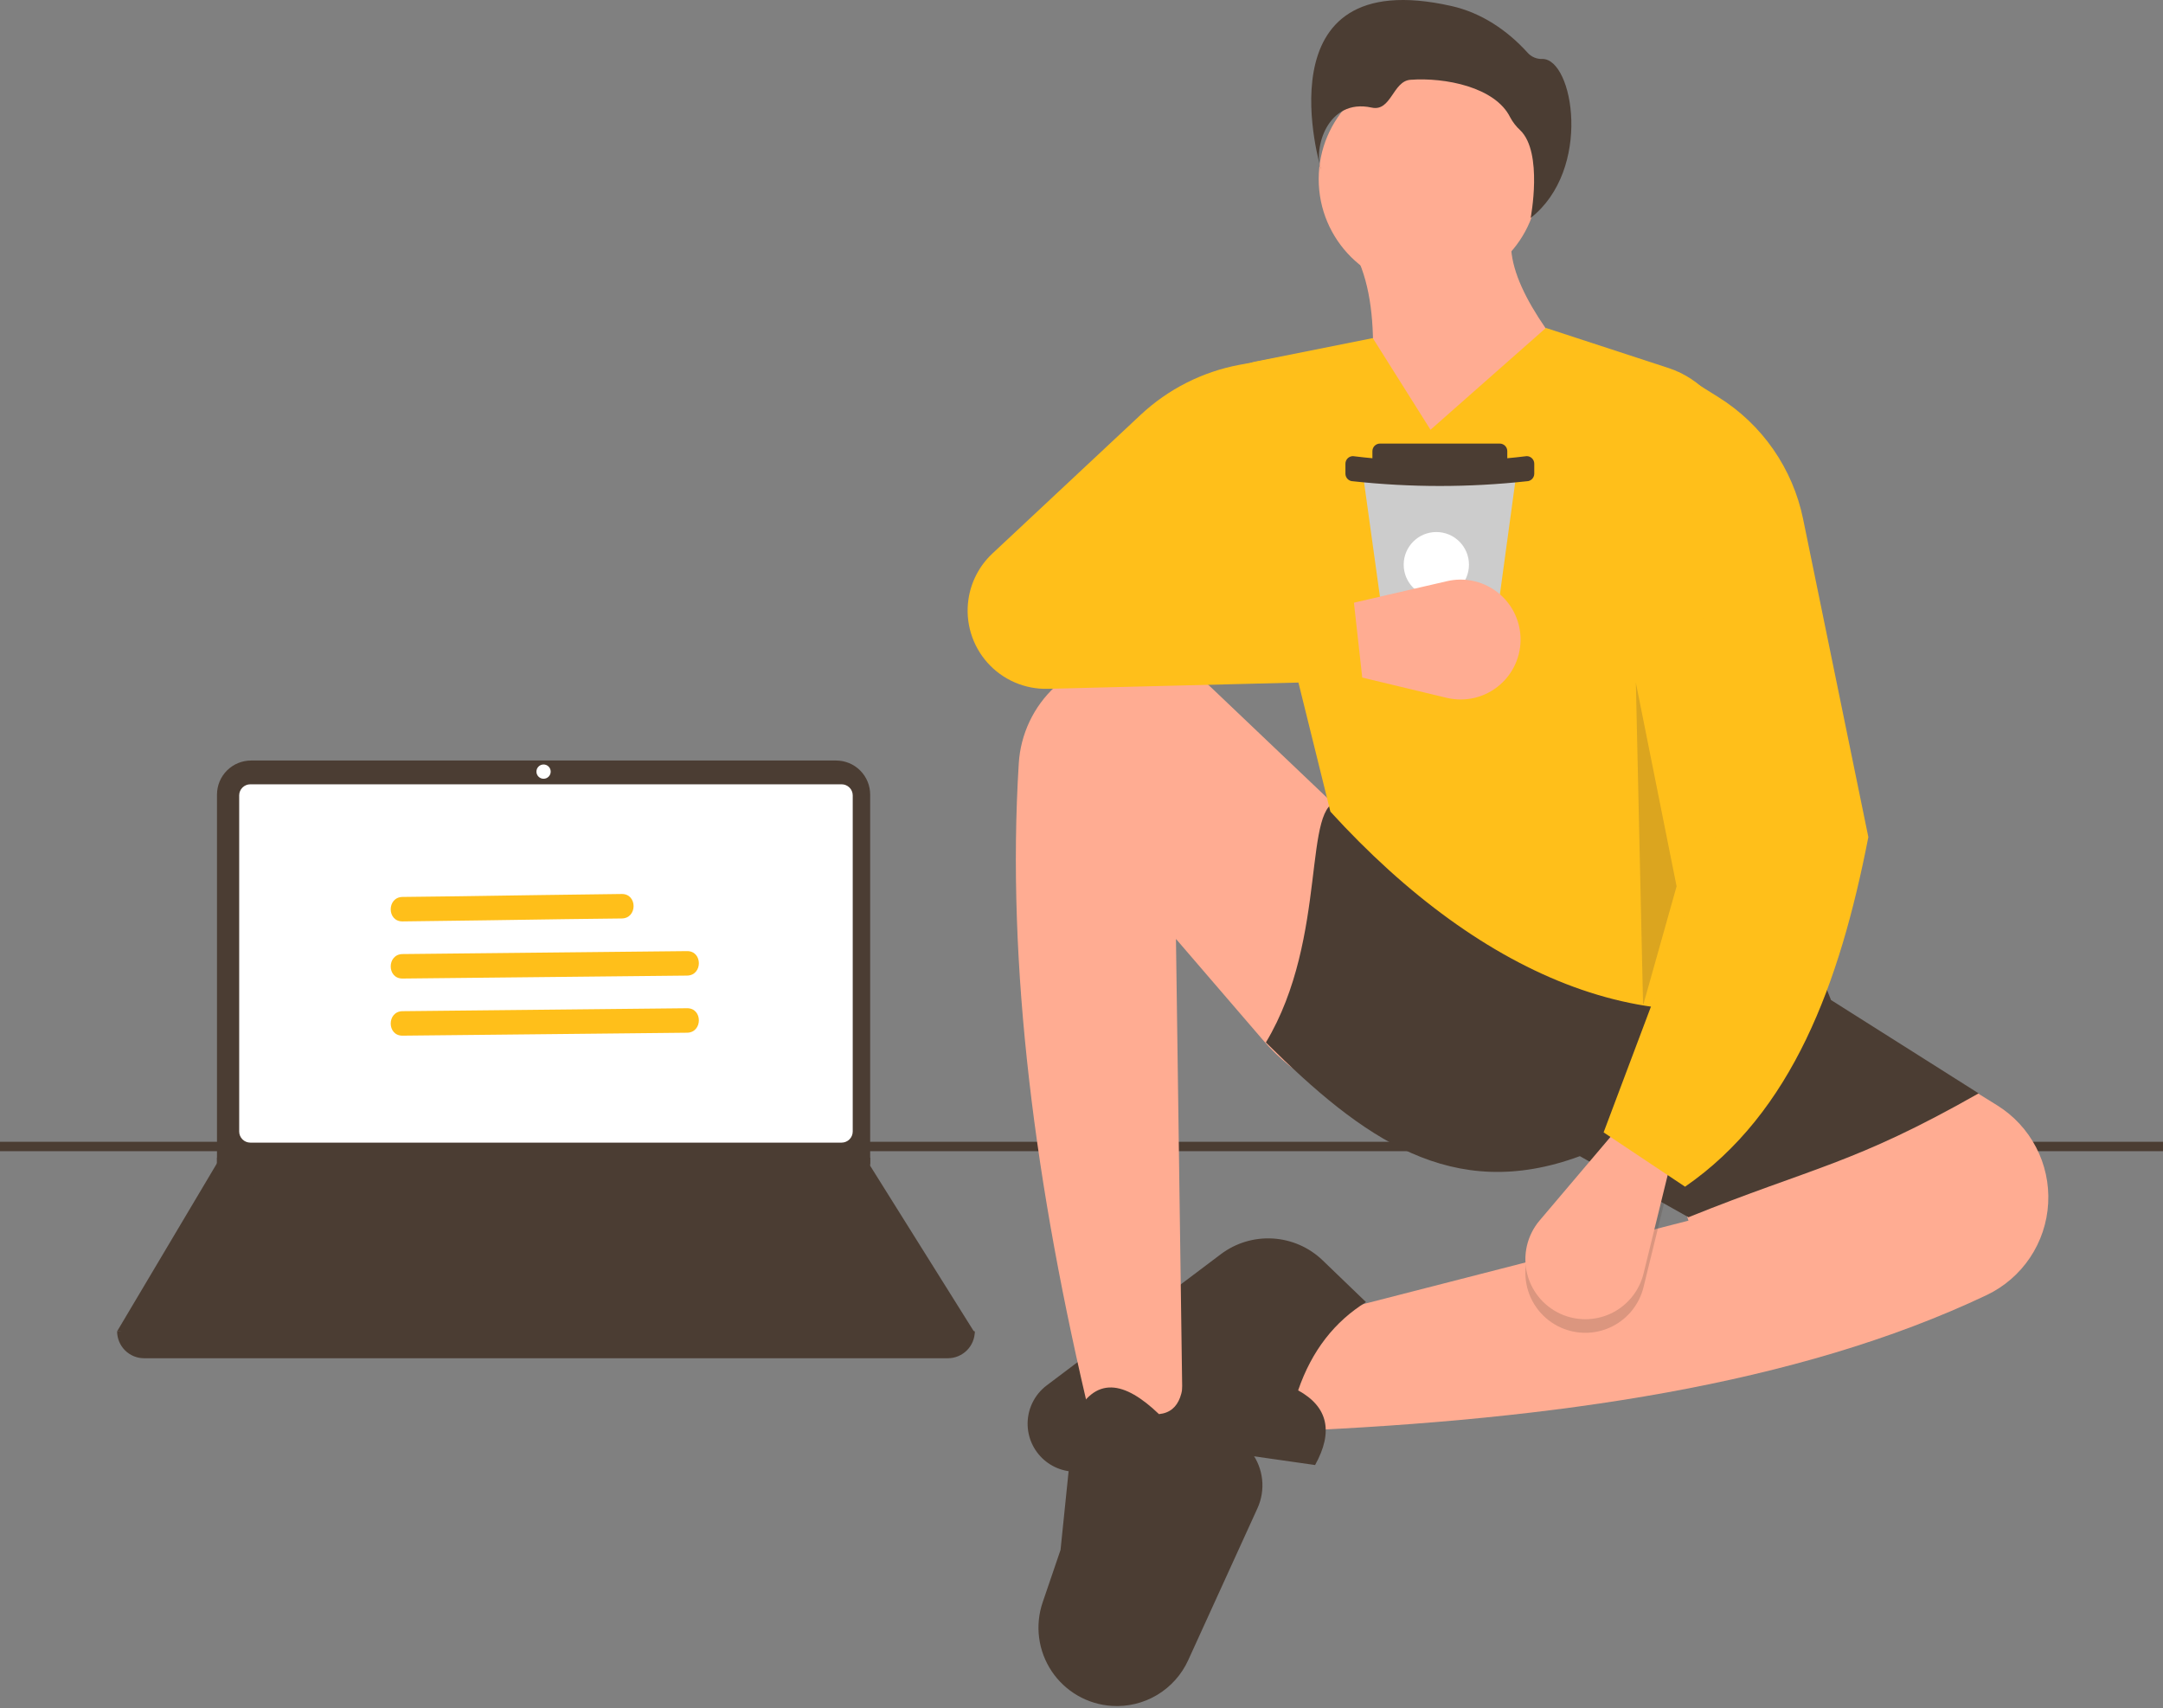 <?xml version="1.0" encoding="UTF-8"?> <svg xmlns="http://www.w3.org/2000/svg" width="585" height="462" viewBox="0 0 585 462" fill="none"><rect x="0" y="0" width="585" height="462" fill="#808080" stroke="none"/> <path d="M585 308.786H0V311.329H585V308.786Z" fill="#4B3D33"></path> <path d="M349.256 387.028L352.928 356.735L456.658 330.114L444.725 294.313C453.037 270.47 467.632 258.782 494.295 270.446L540.16 298.938C544.617 301.707 548.248 305.623 550.673 310.276C553.099 314.929 554.229 320.149 553.945 325.388C553.665 330.649 551.97 335.736 549.038 340.113C546.106 344.49 542.047 347.994 537.289 350.255C485.944 374.593 420.504 383.906 349.256 387.028Z" fill="#FFAC92"></path> <path d="M355.679 396.207L323.551 391.618L293.5 397.75C291.659 398.126 289.758 398.098 287.929 397.667C286.1 397.236 284.386 396.413 282.906 395.255C281.426 394.098 280.215 392.632 279.357 390.96C278.499 389.289 278.014 387.451 277.936 385.573C277.848 383.474 278.272 381.384 279.17 379.484C280.069 377.584 281.415 375.931 283.094 374.666L330.184 339.188C334.222 336.145 339.213 334.641 344.26 334.947C349.308 335.252 354.081 337.346 357.723 340.854L369.449 352.145C361.058 357.351 354.819 365.161 351.09 376.012C359.154 380.445 360.684 387.177 355.679 396.207Z" fill="#4B3D33"></path> <path d="M386.367 78.167C402.777 78.167 416.08 64.864 416.08 48.453C416.08 32.043 402.777 18.74 386.367 18.74C369.956 18.74 356.653 32.043 356.653 48.453C356.653 64.864 369.956 78.167 386.367 78.167Z" fill="#FFAC92"></path> <path d="M432.794 107.048L366.241 135.046C371.65 107.888 374.346 83.148 366.241 68.035L408.927 62.986C406.808 74.601 417.607 90.156 432.794 107.048Z" fill="#FFAC92"></path> <path d="M319.882 386.11L295.097 384.274C279.913 320.958 272.139 261.111 275.532 206.492C276.012 198.519 279.561 191.041 285.435 185.628C291.309 180.215 299.052 177.288 307.038 177.46C314.712 177.635 322.045 180.663 327.605 185.955L359.657 216.455C373.95 229.951 385.046 246.472 392.132 264.808C401.21 288.583 397.951 301.911 376.281 299.647C362.74 298.138 350.286 291.516 341.462 281.135L318.046 253.922L319.882 386.11Z" fill="#FFAC92"></path> <path d="M300.685 461.349C297.437 461.137 294.281 460.18 291.461 458.552C288.642 456.924 286.236 454.669 284.428 451.961C282.621 449.253 281.462 446.166 281.04 442.938C280.618 439.71 280.944 436.428 281.995 433.347L286.832 419.157L290.504 383.356C296.16 371.814 304.171 373.541 313.453 382.438C319.355 381.859 320.621 375.958 319.879 367.75L338.488 392.802C340.081 394.946 341.07 397.477 341.351 400.133C341.633 402.789 341.197 405.472 340.089 407.902L321.36 448.985C319.575 452.9 316.642 456.179 312.949 458.388C309.256 460.596 304.979 461.629 300.685 461.349Z" fill="#4B3D33"></path> <path d="M535.144 295.69C501.18 314.968 490.534 315.527 456.658 329.196L427.283 312.673C392.784 325.429 368.584 307.942 342.371 281.921C359.525 253.349 351.938 216.221 362.566 216.745L489.705 256.677L495.213 270.446L535.144 295.69Z" fill="#4B3D33"></path> <path d="M494.295 265.856C449.404 285.287 401.069 264.714 359.813 219.499L332.496 109.175C332.173 107.96 332.103 106.691 332.289 105.448C332.475 104.204 332.914 103.012 333.578 101.944C334.243 100.877 335.119 99.957 336.153 99.241C337.186 98.525 338.356 98.028 339.589 97.782L371.288 91.442L386.893 116.227L418.104 88.688L451.25 99.524C455.657 100.965 459.59 103.576 462.628 107.079C465.667 110.581 467.697 114.843 468.501 119.409L494.295 265.856Z" fill="#FFBF1A"></path> <path opacity="0.2" d="M422.99 359.385C420.567 358.462 418.401 356.971 416.674 355.038C414.946 353.105 413.707 350.785 413.061 348.275C412.415 345.764 412.381 343.135 412.961 340.608C413.542 338.081 414.72 335.73 416.396 333.753L437.381 309.002L452.068 317.263L444.505 348.098C443.958 350.329 442.942 352.418 441.526 354.227C440.11 356.036 438.326 357.524 436.292 358.591C434.257 359.658 432.019 360.281 429.726 360.418C427.433 360.555 425.137 360.202 422.99 359.385Z" fill="#4B3D33"></path> <path d="M422.99 355.711C420.567 354.788 418.401 353.298 416.674 351.365C414.946 349.431 413.707 347.112 413.061 344.601C412.415 342.09 412.381 339.461 412.961 336.935C413.542 334.408 414.72 332.057 416.396 330.079L437.381 305.328L452.068 313.59L444.505 344.424C443.958 346.655 442.942 348.745 441.526 350.554C440.11 352.363 438.326 353.85 436.292 354.918C434.257 355.985 432.019 356.608 429.726 356.744C427.433 356.881 425.137 356.529 422.99 355.711Z" fill="#FFAC92"></path> <path d="M455.739 320.934L433.708 306.247L465.837 220.876L453.903 100.622L464.789 107.426C470.632 111.077 475.671 115.877 479.603 121.535C483.534 127.193 486.275 133.59 487.659 140.339L505.309 226.384C497.586 266.044 484.714 300.939 455.739 320.934Z" fill="#FFBF1A"></path> <path opacity="0.2" d="M442.431 184.617L453.447 239.695L444.386 271.908L442.431 184.617Z" fill="#4B3D33"></path> <path d="M357.31 45.905C357.31 45.905 340.188 -10.132 392.519 1.62C400.636 3.443 407.648 8.161 413.227 14.333C413.727 14.873 414.338 15.296 415.019 15.575C415.7 15.853 416.434 15.979 417.169 15.943C425.528 15.943 430.692 45.816 413.973 58.952C413.973 58.952 417.384 41.275 411.183 35.252C410.068 34.233 409.135 33.031 408.423 31.698C404.387 23.557 390.82 20.884 381.463 21.578C376.687 21.931 376.269 30.26 370.981 29.097C358.948 26.45 355.108 40.388 357.31 45.905Z" fill="#4B3D33"></path> <path d="M409.982 129.077L409.636 131.615L407.498 147.27L403.996 172.908L403.119 179.328C403.052 179.818 402.81 180.267 402.437 180.592C402.065 180.917 401.587 181.096 401.092 181.096H377.74C377.246 181.096 376.769 180.918 376.396 180.594C376.024 180.27 375.781 179.822 375.713 179.333L374.821 172.908L371.26 147.27L369.084 131.603L368.734 129.082C368.694 128.793 368.716 128.498 368.8 128.218C368.883 127.937 369.025 127.678 369.217 127.458C369.409 127.237 369.646 127.06 369.912 126.939C370.178 126.818 370.467 126.755 370.76 126.755H407.956C408.248 126.755 408.536 126.818 408.802 126.939C409.068 127.06 409.304 127.236 409.496 127.456C409.688 127.676 409.831 127.934 409.915 128.214C409.998 128.494 410.021 128.788 409.982 129.077Z" fill="#CCCCCC"></path> <path d="M373.224 119.962H405.612C405.881 119.962 406.147 120.015 406.395 120.118C406.643 120.221 406.869 120.371 407.059 120.561C407.249 120.751 407.399 120.976 407.502 121.225C407.605 121.473 407.658 121.739 407.658 122.007V124.709C407.658 125.252 407.442 125.772 407.059 126.156C406.675 126.539 406.155 126.755 405.612 126.755H373.224C372.682 126.755 372.162 126.539 371.778 126.156C371.394 125.772 371.179 125.252 371.179 124.709V122.007C371.179 121.739 371.232 121.473 371.335 121.225C371.437 120.976 371.588 120.751 371.778 120.561C371.968 120.371 372.193 120.221 372.442 120.118C372.69 120.015 372.956 119.962 373.224 119.962Z" fill="#4B3D33"></path> <path d="M412.906 130.152C397.293 131.856 381.54 131.856 365.927 130.152C365.658 130.152 365.392 130.099 365.144 129.996C364.896 129.893 364.67 129.743 364.48 129.553C364.29 129.363 364.14 129.137 364.037 128.889C363.934 128.641 363.881 128.375 363.881 128.107V125.404C363.881 125.136 363.934 124.87 364.037 124.622C364.14 124.374 364.29 124.148 364.48 123.958C364.67 123.768 364.896 123.618 365.144 123.515C365.392 123.412 365.658 123.359 365.927 123.359C381.528 125.277 397.305 125.277 412.906 123.359C413.449 123.359 413.969 123.575 414.353 123.958C414.736 124.342 414.952 124.862 414.952 125.404V128.107C414.952 128.649 414.736 129.169 414.353 129.553C413.969 129.936 413.449 130.152 412.906 130.152Z" fill="#4B3D33"></path> <path d="M388.467 161.54C393.342 161.54 397.294 157.587 397.294 152.712C397.294 147.837 393.342 143.884 388.467 143.884C383.591 143.884 379.639 147.837 379.639 152.712C379.639 157.587 383.591 161.54 388.467 161.54Z" fill="white"></path> <path d="M411.164 171.283C411.432 173.862 411.078 176.467 410.131 178.881C409.184 181.294 407.672 183.445 405.722 185.154C403.772 186.862 401.441 188.078 398.923 188.699C396.406 189.32 393.777 189.328 391.256 188.723L359.703 181.147L360.458 164.313L391.391 157.166C393.629 156.648 395.952 156.613 398.205 157.061C400.458 157.51 402.59 158.432 404.46 159.767C406.33 161.102 407.894 162.819 409.05 164.804C410.206 166.79 410.926 168.998 411.164 171.283Z" fill="#FFAC92"></path> <path d="M368.532 184.157L283.379 186.286C280.305 186.363 277.251 185.769 274.431 184.545C271.61 183.321 269.09 181.496 267.047 179.199C265.003 176.901 263.485 174.186 262.599 171.242C261.712 168.297 261.478 165.195 261.913 162.151C262.594 157.382 264.883 152.988 268.401 149.697L308.494 112.191C315.93 105.235 325.195 100.543 335.203 98.667L349.254 96.032L357.516 158.454L309.782 152.946L365.778 159.372L368.532 184.157Z" fill="#FFBF1A"></path> <path d="M256.354 367.326H38.964C37.03 367.326 35.176 366.558 33.809 365.191C32.442 363.824 31.674 361.97 31.674 360.037C110.478 350.879 187.801 350.879 263.643 360.037C263.643 361.97 262.875 363.824 261.508 365.191C260.141 366.558 258.287 367.326 256.354 367.326Z" fill="#4B3D33"></path> <path d="M263.643 360.466L31.674 360.038L58.559 314.802L58.687 314.587V214.892C58.687 213.682 58.925 212.484 59.389 211.366C59.852 210.248 60.53 209.232 61.386 208.376C62.242 207.521 63.257 206.842 64.375 206.379C65.493 205.916 66.692 205.678 67.902 205.678H226.129C227.339 205.678 228.538 205.916 229.656 206.379C230.774 206.842 231.789 207.521 232.645 208.376C233.501 209.232 234.179 210.248 234.643 211.366C235.106 212.484 235.344 213.682 235.344 214.892V315.273L263.643 360.466Z" fill="#4B3D33"></path> <path d="M67.691 212.11C66.896 212.111 66.133 212.427 65.57 212.99C65.007 213.552 64.691 214.315 64.69 215.111V306.012C64.691 306.808 65.007 307.571 65.57 308.133C66.133 308.696 66.896 309.012 67.691 309.013H227.625C228.421 309.012 229.184 308.696 229.747 308.133C230.309 307.571 230.626 306.808 230.627 306.012V215.111C230.626 214.315 230.309 213.552 229.747 212.99C229.184 212.427 228.421 212.111 227.625 212.11L67.691 212.11Z" fill="white"></path> <path d="M68.741 321.018C68.495 321.019 68.254 321.089 68.047 321.222C67.84 321.355 67.675 321.544 67.572 321.767L59.288 339.776C59.198 339.972 59.159 340.187 59.174 340.402C59.189 340.618 59.258 340.826 59.374 341.007C59.49 341.189 59.65 341.338 59.84 341.442C60.029 341.545 60.241 341.6 60.457 341.6H234.663C234.882 341.6 235.098 341.544 235.29 341.437C235.481 341.33 235.642 341.176 235.757 340.99C235.873 340.803 235.938 340.59 235.948 340.371C235.958 340.152 235.911 339.934 235.813 339.738L226.809 321.729C226.703 321.515 226.539 321.335 226.335 321.21C226.132 321.084 225.898 321.018 225.659 321.018L68.741 321.018Z" fill="#4B3D33"></path> <path d="M147.012 210.608C148.078 210.608 148.942 209.745 148.942 208.679C148.942 207.613 148.078 206.749 147.012 206.749C145.947 206.749 145.083 207.613 145.083 208.679C145.083 209.745 145.947 210.608 147.012 210.608Z" fill="white"></path> <path d="M129.892 345.031C129.609 345.031 129.335 345.124 129.11 345.296C128.886 345.468 128.724 345.71 128.65 345.982L126.572 353.7C126.521 353.891 126.514 354.091 126.552 354.285C126.591 354.478 126.673 354.661 126.793 354.818C126.913 354.974 127.068 355.101 127.245 355.189C127.422 355.276 127.617 355.321 127.814 355.321H167.332C167.537 355.321 167.739 355.272 167.921 355.178C168.104 355.084 168.261 354.948 168.38 354.781C168.499 354.614 168.576 354.421 168.605 354.218C168.634 354.015 168.614 353.808 168.547 353.614L165.876 345.896C165.788 345.644 165.624 345.424 165.406 345.269C165.188 345.114 164.928 345.031 164.66 345.031H129.892Z" fill="#4B3D33"></path> <path d="M235.344 313.086V314.802H58.56L58.692 314.586V313.086H235.344Z" fill="#4B3D33"></path> <path d="M108.871 249.19C123.694 249.036 138.515 248.771 153.337 248.569C158.278 248.502 163.219 248.443 168.161 248.393C172.419 248.348 172.43 241.728 168.161 241.772C153.338 241.926 138.517 242.191 123.695 242.393C118.754 242.46 113.813 242.519 108.871 242.569C104.613 242.614 104.602 249.235 108.871 249.19Z" fill="#FFBF1A"></path> <path d="M108.871 264.639L168.778 264.018L185.816 263.842C190.074 263.797 190.085 257.176 185.816 257.221L125.909 257.841L108.871 258.018C104.613 258.062 104.602 264.683 108.871 264.639Z" fill="#FFBF1A"></path> <path d="M108.871 280.087L168.778 279.467L185.816 279.29C190.074 279.246 190.085 272.625 185.816 272.669L125.909 273.29L108.871 273.466C104.613 273.511 104.602 280.131 108.871 280.087Z" fill="#FFBF1A"></path> </svg> 